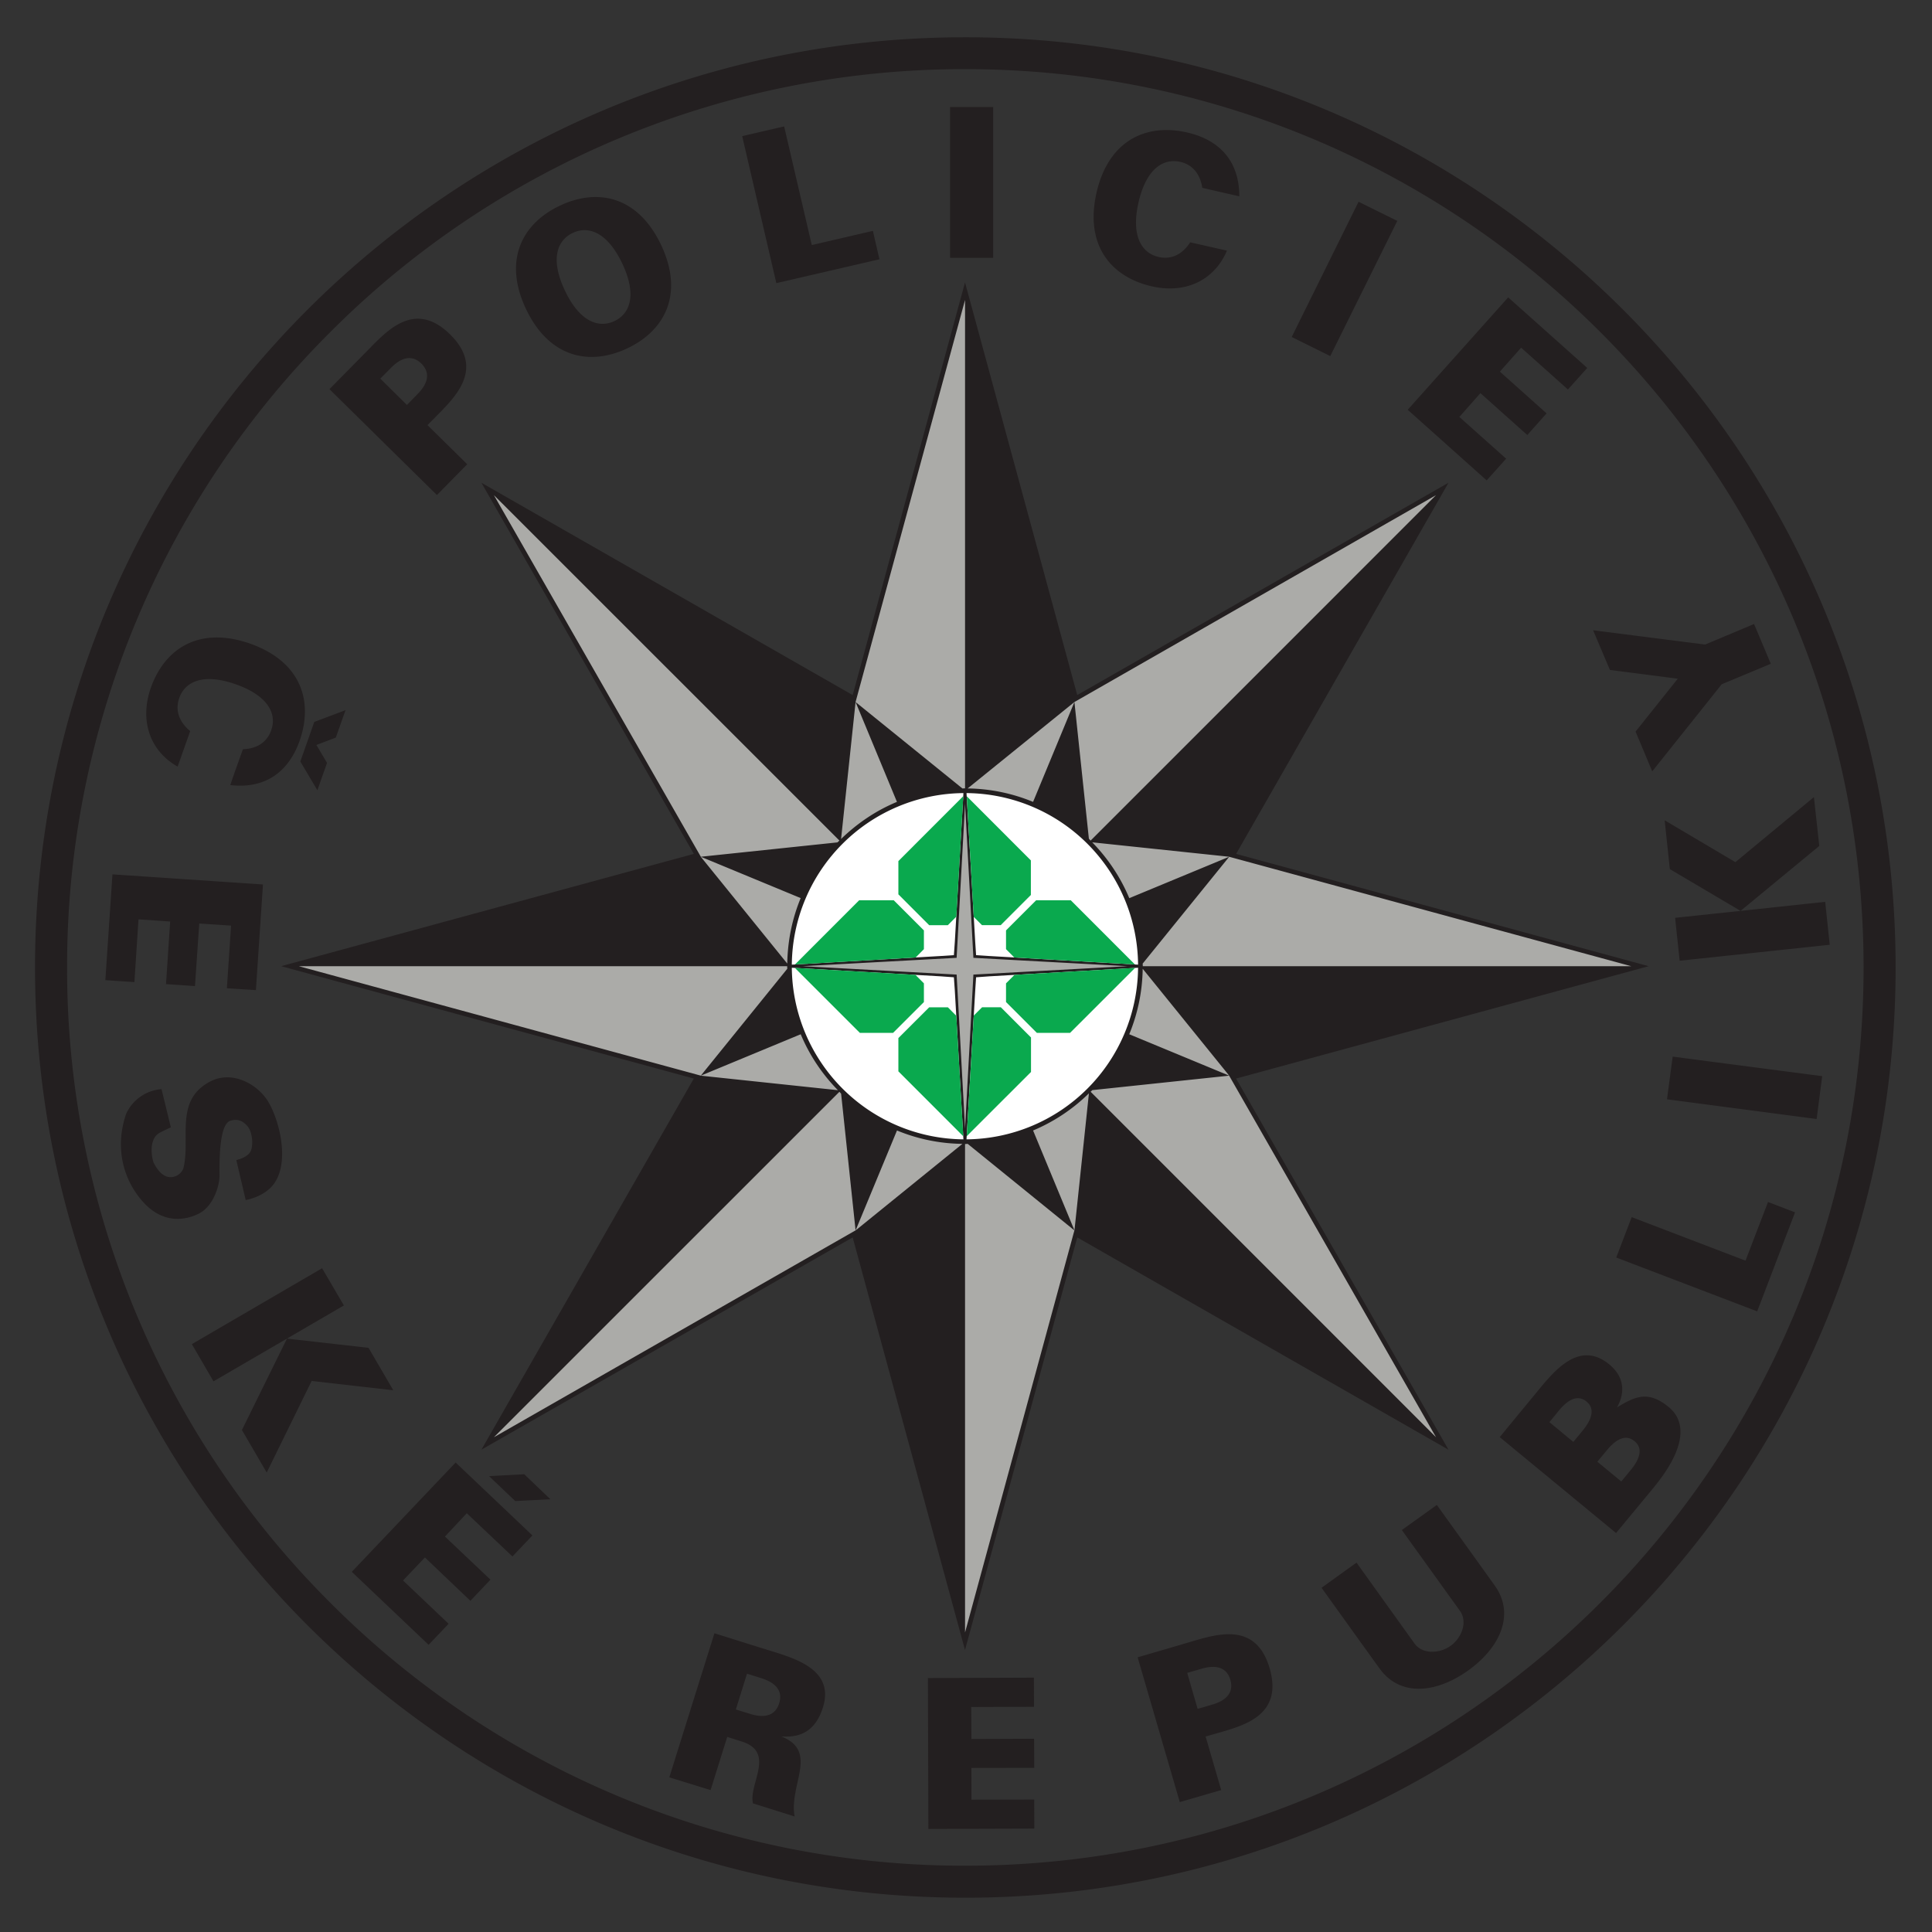 <svg xmlns="http://www.w3.org/2000/svg" xml:space="preserve" width="75.865" height="75.864">
  <rect width="100%" height="100%" fill="#333333" stroke="none"/>
  <defs>
    <clipPath id="a" clipPathUnits="userSpaceOnUse">
      <path d="M0 276.341h312.445V84.489H0Z"/>
    </clipPath>
    <clipPath id="b" clipPathUnits="userSpaceOnUse">
      <path d="M0 276.341h312.445V84.489H0Z"/>
    </clipPath>
    <clipPath id="c" clipPathUnits="userSpaceOnUse">
      <path d="M262.677 227.896h-276.85v-94.961h276.85z"/>
    </clipPath>
    <clipPath id="d" clipPathUnits="userSpaceOnUse">
      <path d="M623.622 841.89H0V0h623.622z"/>
    </clipPath>
    <clipPath id="e" clipPathUnits="userSpaceOnUse">
      <path d="M0 841.899h623.623V.013H0Z"/>
    </clipPath>
  </defs>
  <g clip-path="url(#a)" transform="matrix(1.333 0 0 -1.333 -64.07 278.437)">
    <g clip-path="url(#b)">
      <g clip-path="url(#c)">
        <g clip-path="url(#d)">
          <g clip-path="url(#e)" style="stroke-width:1;stroke-miterlimit:4;stroke-dasharray:none">
            <g style="stroke-width:1;stroke-miterlimit:4;stroke-dasharray:none">
              <path d="m0 0 2.263-2.15.589.62L1.509-.255l.645.678 1.34-1.277.591.623-1.341 1.27.643.687L4.732.453l.589.619L3.059 3.22Zm-6.284 19.221.933-.064-.122-1.844.853-.058.126 1.843.937-.062-.123-1.845.855-.055.208 3.112-4.434.298-.209-3.117.856-.057zM12.589-3.874c-.122-.388-.464-.435-.854-.311l-.422.13.328 1.053s.03-.006.422-.131c.394-.123.648-.353.526-.741m-.272 1.553c-.391.12-1.635.511-1.635.511L9.353-6.054l1.216-.375.49 1.565.424-.133c1.015-.317.198-1.257.335-1.824l1.226-.385c-.169.942.721 1.921-.395 2.358.442-.031.977.05 1.23.856.344 1.103-.802 1.434-1.562 1.671M.493 6.599l-2.403.271-1.327-2.692.73-1.253 1.324 2.698 2.405-.274Zm-4.39 5.071c-.01.841.055 1.539.323 1.619.221.067.369-.007.506-.168.111-.129.174-.452.108-.678-.04-.155-.216-.259-.442-.312l.276-1.179s.604.095.875.542c.428.7.076 1.91-.236 2.395-.312.482-1.055.909-1.72.536-1.011-.562-.541-1.642-.751-2.528a.401.401 0 0 0-.464-.261c-.201.047-.332.257-.418.419-.092.29-.1.739.189.884.208.105.32.155.32.155l-.274 1.125a1.25 1.25 0 0 1-1.041-.724c-.337-.97-.106-1.926.495-2.596.546-.612 1.174-.575 1.631-.354.457.221.627.861.623 1.125m3.022-2.727-3.837-2.236.638-1.096 3.841 2.236Zm4.918-6.124.772-.734 1.036.053-.772.737Zm34.7 11.101 4.408-.581.164 1.262-4.405.576zM36.784-.906c-4.791-4.791-11.404-7.751-18.71-7.751A26.363 26.363 0 0 0-.638-.906a26.36 26.36 0 0 0-7.749 18.71A26.374 26.374 0 0 0-.638 36.516a26.367 26.367 0 0 0 18.712 7.75c7.306 0 13.919-2.96 18.71-7.75 4.788-4.791 7.75-11.405 7.75-18.712 0-7.31-2.962-13.921-7.75-18.71m-18.71 46.111c-15.138 0-27.404-12.266-27.406-27.401C-9.33 2.667 2.936-9.6 18.074-9.6c15.132 0 27.401 12.267 27.404 27.404-.003 15.135-12.272 27.401-27.404 27.401M41.056 9.167l-3.353 1.282-.455-1.19L41.4 7.673l1.115 2.917-.796.305ZM31.963 1.97l-1.031-.739 1.71-2.378c.242-.336.044-.807-.274-1.033-.312-.226-.825-.263-1.064.07L29.597.271l-1.03-.741s1.562-2.178 1.709-2.377c.582-.815 1.63-.759 2.613-.057.98.704 1.365 1.684.782 2.495-.138.198-1.708 2.379-1.708 2.379m5.715 1.033c-.245-.3-.282-.341-.282-.341l-.705.582.282.339c.262.319.551.483.812.266.264-.213.154-.529-.107-.846m-1.413 1.165-.281-.341-.705.583s.021.024.279.34c.264.321.552.483.814.266.261-.212.153-.529-.107-.848m2.528.686c-.598.495-.991.316-1.52-.01.055.116.42.727-.231 1.267-.892.732-1.633-.207-2.135-.818a412.51 412.51 0 0 1-1.091-1.325l3.427-2.825 1.092 1.32c1.254 1.521.739 2.16.458 2.391m-13.45-8.766c-.374-.111-.427-.125-.427-.125l-.307 1.061s.03.007.426.122c.393.115.734.062.846-.329.111-.39-.146-.619-.538-.729m-.544 1.877c-.395-.119-1.65-.483-1.65-.483l1.242-4.265 1.22.354-.459 1.577s.03.01.425.122c.764.223 1.851.536 1.462 1.885-.39 1.345-1.481 1.029-2.24.81m-6.545-4.677-.002.935 1.851.003-.004.857-1.847-.007-.005.942 1.849.006-.003.859-3.122-.012.014-4.445 3.121.01-.003.856zM39.061 26.31l-1.244-1.558.491-1.172 2.047 2.566 1.446.603-.493 1.172-1.44-.605-3.302.421.496-1.169zm-8.263 13.486-1.141.564-1.969-3.984 1.136-.562zm-7.225-1.929c.961-.219 1.828.158 2.207 1.053l-1.083.245c-.249-.389-.592-.509-.927-.432-.504.113-.821.621-.595 1.607.225.989.727 1.307 1.229 1.195.332-.074.581-.322.65-.765 0 0 1.09-.253 1.09-.248 0 1.041-.588 1.664-1.543 1.88-1.186.269-2.305-.216-2.664-1.779-.353-1.566.448-2.488 1.636-2.756m15.543-19.865 4.421.47-.134 1.265-2.493-.267-1.928-.204ZM18.894 43.151h-1.27v-4.443h1.27zm15.111-10.36-1.379 1.23.621.701 1.381-1.234.568.638-1.376 1.23.626.705 1.379-1.231.569.634-2.329 2.079-2.96-3.311 2.326-2.08zm4.669-10.652.153-1.438 2.083-1.231 2.319 1.913-.158 1.439-2.313-1.916zM-5.131 23.72l.37 1.046c-.357.298-.438.645-.323.972.169.488.708.743 1.662.408.958-.337 1.22-.869 1.047-1.357-.112-.32-.384-.541-.833-.557 0 0-.378-1.053-.37-1.056 1.032-.119 1.719.391 2.044 1.314.401 1.153.047 2.319-1.466 2.855-1.514.524-2.519-.16-2.922-1.309-.326-.934-.049-1.839.791-2.316M6.51 39.442c.464.22 1.021.015 1.456-.899.435-.914.239-1.477-.228-1.698-.468-.219-1.028-.018-1.461.9-.434.915-.236 1.475.233 1.697m1.607-3.4c1.097.519 1.679 1.591.996 3.042-.69 1.454-1.886 1.682-2.986 1.159-1.096-.517-1.681-1.592-.995-3.043.687-1.446 1.885-1.679 2.985-1.158m-6.181-1.349c-.272-.277-.311-.32-.311-.32l-.786.776.313.315c.285.293.608.412.897.129.29-.289.174-.609-.113-.9M3.4 32.627 2.229 33.78l.312.315c.556.565 1.351 1.376.355 2.356-.999.985-1.796.177-2.351-.39l-1.203-1.222 3.166-3.119Zm-4.414-9.603.284.806-.313.528.572.217.286.808-.921-.347-.41-1.165zm16.557 15.641-.193.837-1.8-.418-.814 3.495-1.236-.286 1.006-4.331zM26.05 14.531l12.153 3.31-12.153 3.308 6.256 10.933-10.936-6.254-3.306 12.155-3.309-12.155-10.937 6.254 6.257-10.933-12.155-3.308 12.155-3.31L3.818 3.598l10.937 6.253 3.309-12.154L21.37 9.851l10.936-6.253" style="fill:#231f20;fill-opacity:1;fill-rule:nonzero;stroke:none;stroke-width:1;stroke-miterlimit:4;stroke-dasharray:none" transform="translate(58.428 162.577)"/>
            </g>
            <g style="stroke-width:1;stroke-miterlimit:4;stroke-dasharray:none">
              <path d="m0 0-.248-4.536-4.535-.246 4.535-.247L0-9.565l.246 4.536 4.536.247-4.536.246zm-3.701-8.482-10.178-10.176 10.654 6.094-.426 4.027c-.018.017-.033.037-.05.055m-4.084.475 2.548 3.149c0 .026-.003.05-.003.076h-14.386l11.842-3.224zm2.944 1.22-2.944-1.22 4.04-.428a5.215 5.215 0 0 0-1.096 1.648m6.845-2.835 1.219-2.943.426 4.037a5.247 5.247 0 0 0-1.645-1.094m-7.241 4.917c.011.682.149 1.333.395 1.929l-2.943 1.218zM0-10.021v-14.388l3.221 11.843.001-.001v.001l-3.144 2.55c-.026-.001-.052-.005-.078-.005m3.223-2.546v.002l-.001-.001zm-6.448 0 3.147 2.551a5.192 5.192 0 0 0-1.927.394zM3.75-8.433c-.016-.017-.035-.032-.051-.048l10.175-10.177L7.78-8.007Zm1.483 3.575a5.244 5.244 0 0 0-.396-1.929l2.945-1.22zm2.548 3.299L5.233-4.705c0-.026.003-.051.003-.077h14.387zm.001.001-4.036.425a5.253 5.253 0 0 0 1.092-1.645zm-11.54.423c.019.019.039.035.057.054L-13.879 9.094l6.096-10.652ZM-3.225 3l-.427-4.035c.473.46 1.028.837 1.646 1.093zm6.924-4.082L13.874 9.094 3.222 3l.426-4.027c.017-.018.033-.038.051-.055M0 .457v14.387L-3.225 3-.077.453c.026.001.051.004.077.004M3.222 3 .076.454A5.218 5.218 0 0 0 2.004.058" style="fill:#ababa8;fill-opacity:1;fill-rule:nonzero;stroke:none;stroke-width:1;stroke-miterlimit:4;stroke-dasharray:none" transform="translate(76.493 185.2)"/>
            </g>
            <g style="stroke-width:1;stroke-miterlimit:4;stroke-dasharray:none">
              <path d="m0 0-.025-.383-.257-4.391A5.099 5.099 0 0 1 4.772.281L.387.028Zm-.654 0-.386.028-4.388.253A5.102 5.102 0 0 1-.373-4.774L-.627-.383zM0 .652.382.627l4.39-.255A5.097 5.097 0 0 1-.282 5.426l.257-4.391zm-5.428-.28 4.39.255.384.025.027.383.254 4.391A5.1 5.1 0 0 1-5.428.372" style="fill:#fff;fill-opacity:1;fill-rule:nonzero;stroke:none;stroke-width:1;stroke-miterlimit:4;stroke-dasharray:none" transform="translate(76.818 180.091)"/>
            </g>
            <g style="stroke-width:1;stroke-miterlimit:4;stroke-dasharray:none">
              <path d="M0 0v-.004h-1.011V0l-.892-.892v-.552l.244-.246 3.554-.206" style="fill:#0aa94e;fill-opacity:1;fill-rule:nonzero;stroke:none;stroke-width:1;stroke-miterlimit:4;stroke-dasharray:none" transform="translate(79.603 182.364)"/>
            </g>
            <g style="stroke-width:1;stroke-miterlimit:4;stroke-dasharray:none">
              <path d="m0 0-.25-.25V-.8l.908-.908h.979L3.552.206" style="fill:#0aa94e;fill-opacity:1;fill-rule:nonzero;stroke:none;stroke-width:1;stroke-miterlimit:4;stroke-dasharray:none" transform="translate(77.95 180.162)"/>
            </g>
            <g style="stroke-width:1;stroke-miterlimit:4;stroke-dasharray:none">
              <path d="M0 0v-.004h1.01V0l.893-.892v-.552L1.66-1.69l-3.555-.206" style="fill:#0aa94e;fill-opacity:1;fill-rule:nonzero;stroke:none;stroke-width:1;stroke-miterlimit:4;stroke-dasharray:none" transform="translate(73.378 182.364)"/>
            </g>
            <g style="stroke-width:1;stroke-miterlimit:4;stroke-dasharray:none">
              <path d="m0 0 .25-.25v-.551l-.908-.907h-.979L-3.552.206" style="fill:#0aa94e;fill-opacity:1;fill-rule:nonzero;stroke:none;stroke-width:1;stroke-miterlimit:4;stroke-dasharray:none" transform="translate(75.031 180.162)"/>
            </g>
            <g style="stroke-width:1;stroke-miterlimit:4;stroke-dasharray:none">
              <path d="M0 0h-.004v-1.01H0l-.892-.893h-.552l-.243.243-.206 3.554" style="fill:#0aa94e;fill-opacity:1;fill-rule:nonzero;stroke:none;stroke-width:1;stroke-miterlimit:4;stroke-dasharray:none" transform="translate(78.436 183.53)"/>
            </g>
            <g style="stroke-width:1;stroke-miterlimit:4;stroke-dasharray:none">
              <path d="m0 0-.25-.251H-.8l-.907.908v.98L.206 3.551" style="fill:#0aa94e;fill-opacity:1;fill-rule:nonzero;stroke:none;stroke-width:1;stroke-miterlimit:4;stroke-dasharray:none" transform="translate(76.236 181.877)"/>
            </g>
            <g style="stroke-width:1;stroke-miterlimit:4;stroke-dasharray:none">
              <path d="M0 0h-.003v1.01H0l-.892.893h-.552l-.245-.244-.208-3.554" style="fill:#0aa94e;fill-opacity:1;fill-rule:nonzero;stroke:none;stroke-width:1;stroke-miterlimit:4;stroke-dasharray:none" transform="translate(78.439 177.305)"/>
            </g>
            <g style="stroke-width:1;stroke-miterlimit:4;stroke-dasharray:none">
              <path d="m0 0-.248.25h-.55l-.908-.907v-.98L.207-3.551" style="fill:#0aa94e;fill-opacity:1;fill-rule:nonzero;stroke:none;stroke-width:1;stroke-miterlimit:4;stroke-dasharray:none" transform="translate(76.235 178.957)"/>
            </g>
          </g>
        </g>
      </g>
    </g>
  </g>
</svg>
